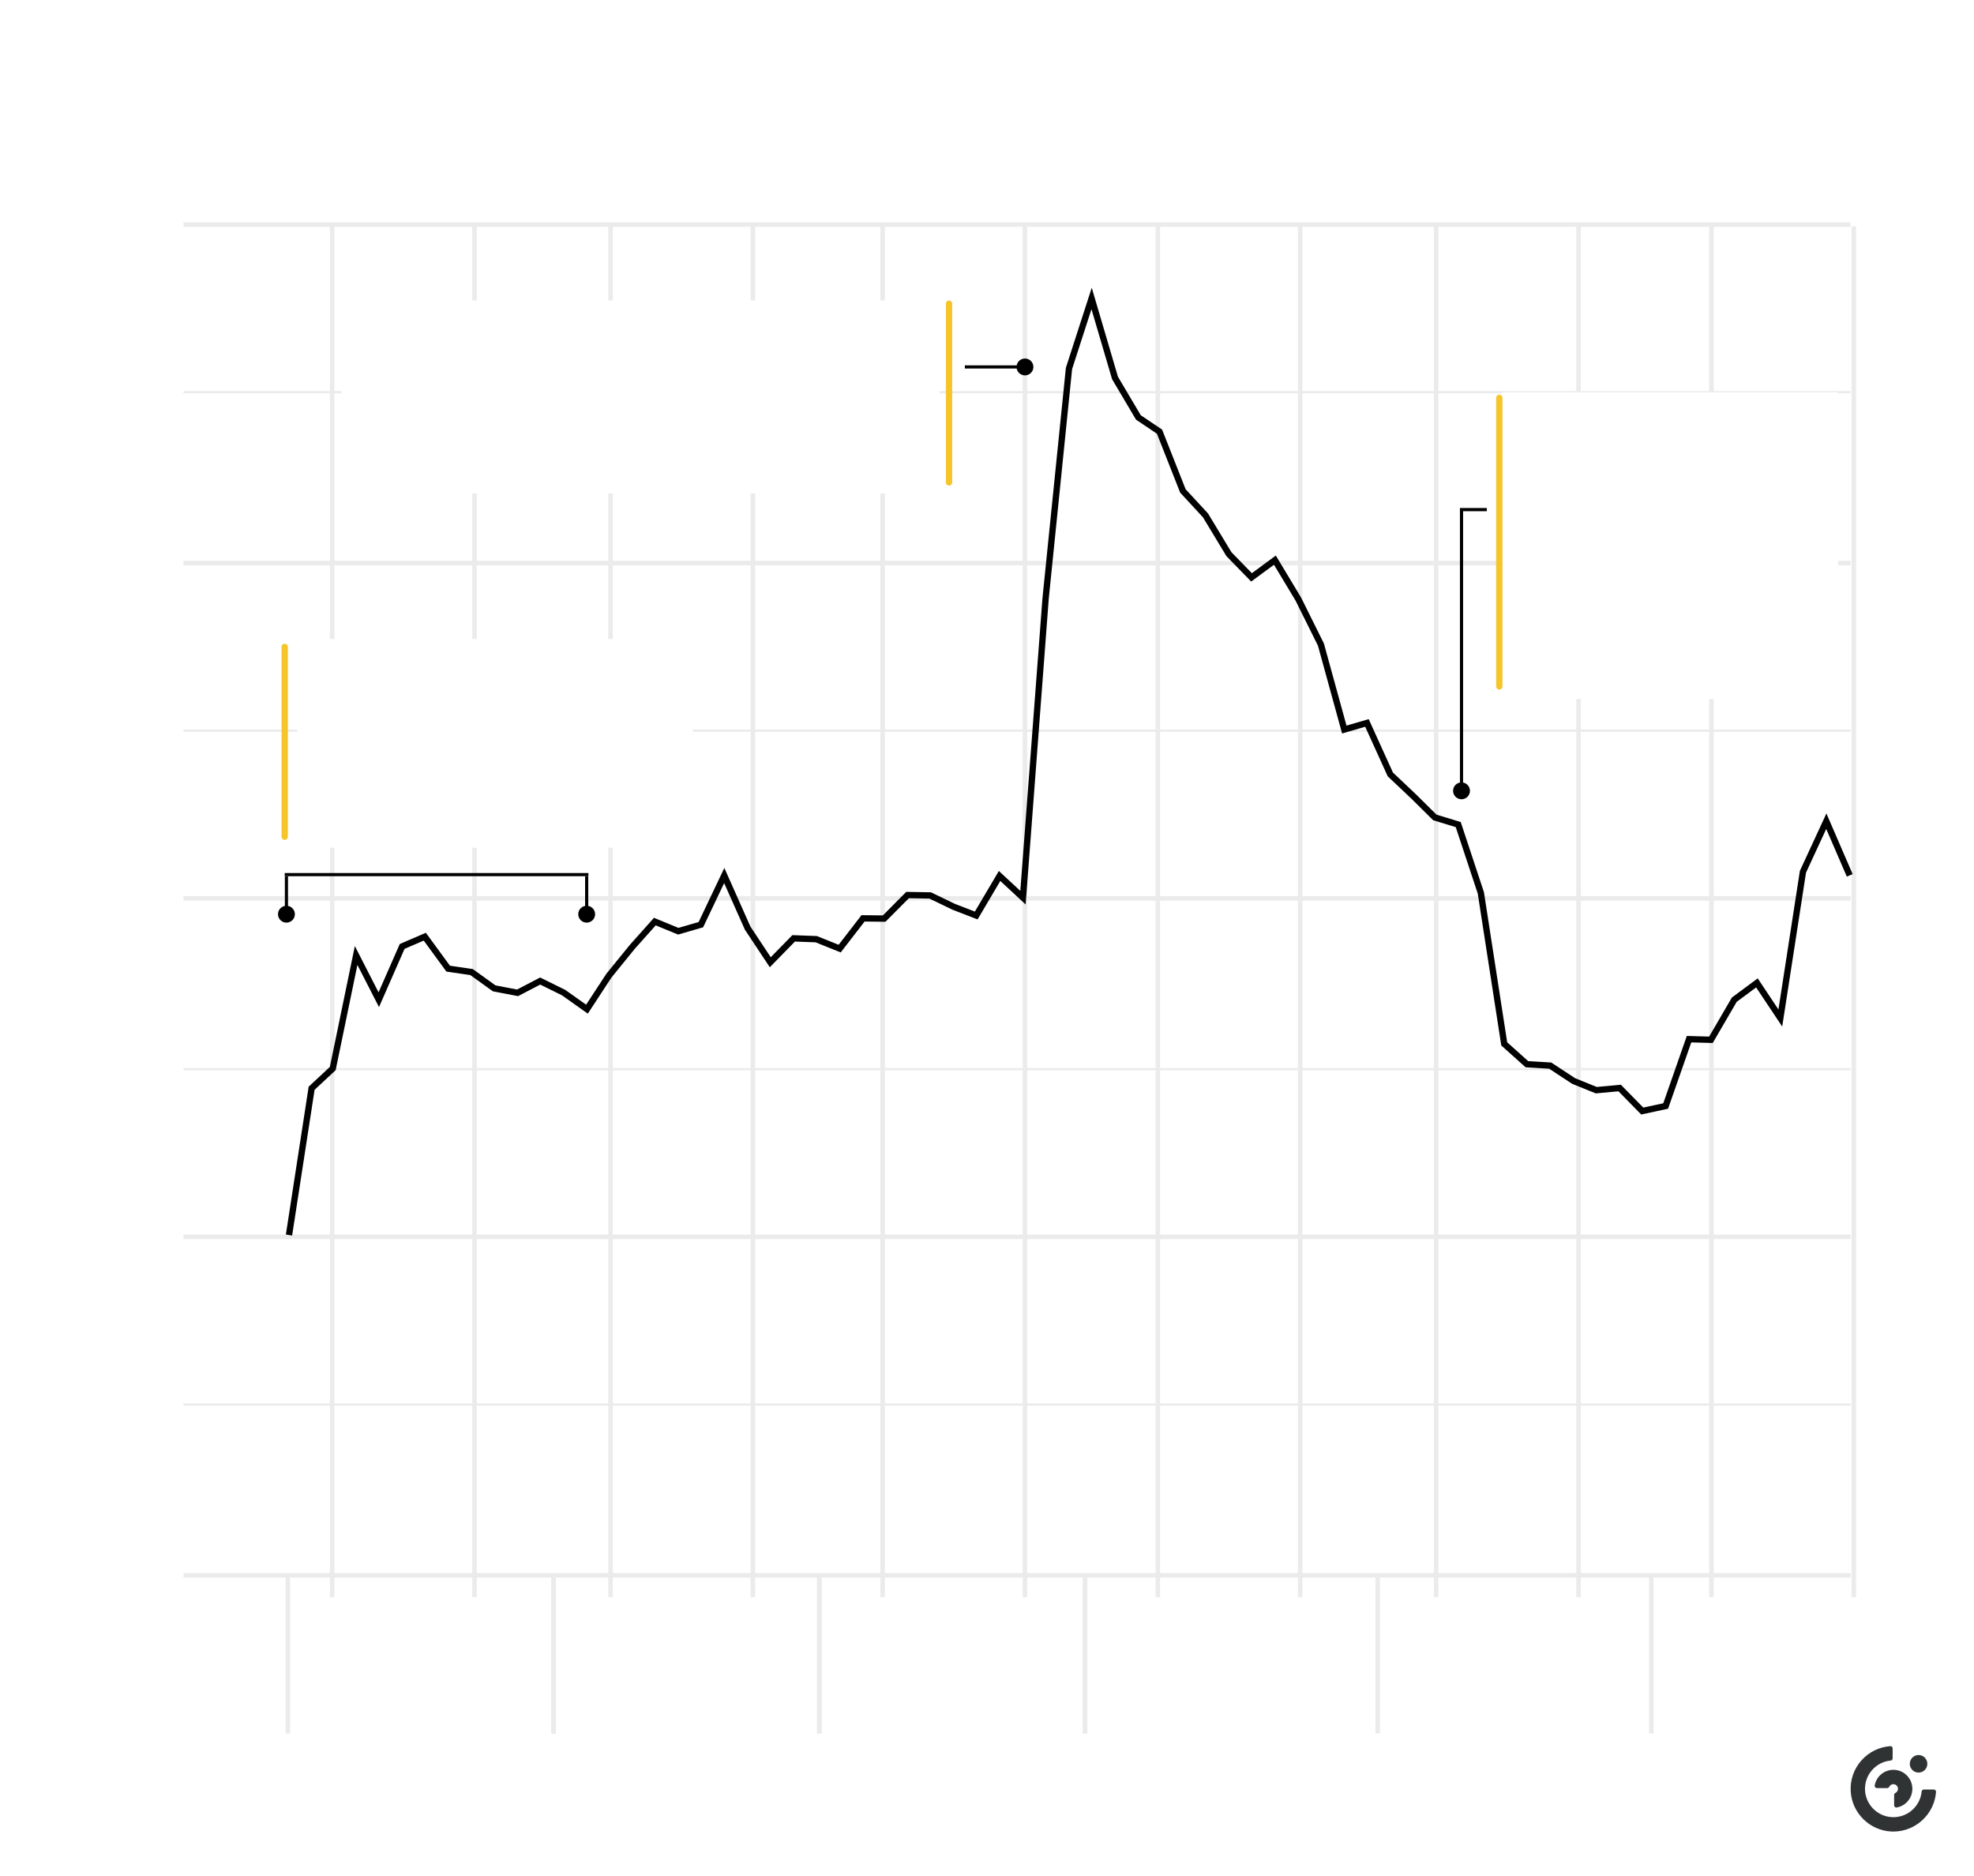 <svg width="624" height="593" viewBox="0 0 624 593" fill="none" xmlns="http://www.w3.org/2000/svg">
<rect width="624" height="593" fill="white"/>
<path d="M58 338H585Z" fill="black"/>
<path d="M58 338H585" stroke="#EBEBEB" stroke-width="0.707"/>
<path d="M58 231H585Z" fill="black"/>
<path d="M58 231H585" stroke="#EBEBEB" stroke-width="0.707"/>
<path d="M58 444H585Z" fill="black"/>
<path d="M58 444H585" stroke="#EBEBEB" stroke-width="0.707"/>
<path d="M58 124H585Z" fill="black"/>
<path d="M58 124H585" stroke="#EBEBEB" stroke-width="0.707"/>
<path d="M58 391H585Z" fill="black"/>
<path d="M58 391H585" stroke="#EBEBEB" stroke-width="1.427"/>
<path d="M58 284H585Z" fill="black"/>
<path d="M58 284H585" stroke="#EBEBEB" stroke-width="1.427"/>
<path d="M58 498H585Z" fill="black"/>
<path d="M58 498H585" stroke="#EBEBEB" stroke-width="1.427"/>
<path d="M58 178H585Z" fill="black"/>
<path d="M58 178H585" stroke="#EBEBEB" stroke-width="1.427"/>
<path d="M58 71H585Z" fill="black"/>
<path d="M58 71H585" stroke="#EBEBEB" stroke-width="1.427"/>
<path d="M105 504.891V71.58Z" fill="black"/>
<path d="M105 504.891V71.58" stroke="#EBEBEB" stroke-width="1.427"/>
<path d="M193 504.891V71.58Z" fill="black"/>
<path d="M193 504.891V71.58" stroke="#EBEBEB" stroke-width="1.427"/>
<path d="M279 504.891V71.58Z" fill="black"/>
<path d="M279 504.891V71.58" stroke="#EBEBEB" stroke-width="1.427"/>
<path d="M366 504.891V71.58Z" fill="black"/>
<path d="M366 504.891V71.58" stroke="#EBEBEB" stroke-width="1.427"/>
<path d="M454 504.891V71.58Z" fill="black"/>
<path d="M454 504.891V71.58" stroke="#EBEBEB" stroke-width="1.427"/>
<path d="M541 504.891V71.58Z" fill="black"/>
<path d="M541 504.891V71.58" stroke="#EBEBEB" stroke-width="1.427"/>
<path d="M150 504.891V71.58Z" fill="black"/>
<path d="M150 504.891V71.58" stroke="#EBEBEB" stroke-width="1.427"/>
<path d="M238 504.891V71.58Z" fill="black"/>
<path d="M238 504.891V71.58" stroke="#EBEBEB" stroke-width="1.427"/>
<path d="M324 504.891V71.58Z" fill="black"/>
<path d="M324 504.891V71.58" stroke="#EBEBEB" stroke-width="1.427"/>
<path d="M411 504.891V71.58Z" fill="black"/>
<path d="M411 504.891V71.58" stroke="#EBEBEB" stroke-width="1.427"/>
<path d="M499 504.891V71.58Z" fill="black"/>
<path d="M499 504.891V71.58" stroke="#EBEBEB" stroke-width="1.427"/>
<path d="M586 504.891V71.58Z" fill="black"/>
<path d="M586 504.891V71.58" stroke="#EBEBEB" stroke-width="1.427"/>
<path d="M91 548L91 498Z" fill="black"/>
<path d="M91 548L91 498" stroke="#EBEBEB" stroke-width="1.427"/>
<path d="M175 548L175 498Z" fill="black"/>
<path d="M175 548L175 498" stroke="#EBEBEB" stroke-width="1.427"/>
<path d="M175 548L175 498Z" fill="black"/>
<path d="M175 548L175 498" stroke="#EBEBEB" stroke-width="1.427"/>
<path d="M259 548L259 498Z" fill="black"/>
<path d="M259 548L259 498" stroke="#EBEBEB" stroke-width="1.427"/>
<path d="M259 548L259 498Z" fill="black"/>
<path d="M259 548L259 498" stroke="#EBEBEB" stroke-width="1.427"/>
<path d="M343 548L343 498Z" fill="black"/>
<path d="M343 548L343 498" stroke="#EBEBEB" stroke-width="1.427"/>
<path d="M343 548L343 498Z" fill="black"/>
<path d="M343 548L343 498" stroke="#EBEBEB" stroke-width="1.427"/>
<path d="M435.5 547.999V497.999Z" fill="black"/>
<path d="M435.5 547.999V497.999" stroke="#EBEBEB" stroke-width="1.427"/>
<path d="M522 548L522 498Z" fill="black"/>
<path d="M522 548L522 498" stroke="#EBEBEB" stroke-width="1.427"/>
<path d="M584.717 276.725L577.317 259.604L569.928 275.577L562.779 321.822L555.38 310.719L548.231 316.019L540.842 328.707L533.923 328.509L526.534 349.634L519.134 351.227L511.985 343.946L504.596 344.631L497.437 341.733L490.048 336.871L482.659 336.417L475.5 329.995L471.805 306.129L468.11 282.264L460.962 260.669L453.562 258.407L446.884 251.803L439.495 244.811L432.105 228.54L424.946 230.628L417.557 203.766L410.408 189.378L403.009 177.078L395.62 182.518L388.471 175.179L381.071 162.929L373.923 155.194L366.533 136.455L359.855 131.964L352.466 119.482L345.066 94.345L337.918 116.469L330.528 189.18L323.369 283.775L315.98 276.915L308.591 289.413L301.432 286.639L294.043 283.073L286.883 282.949L279.494 290.387L272.816 290.313L265.427 299.88L258.038 296.9L250.878 296.636L243.489 304.189L236.34 293.4L228.941 276.774L221.552 292.31L214.403 294.382L207.003 291.336L199.855 299.352L192.466 308.449L185.547 319.024L178.158 313.782L170.758 310.133L163.609 313.856L156.22 312.444L149.061 307.293L141.672 306.212L134.283 296.108L127.123 299.195L119.734 316.035L112.575 302.051L105.186 337.796L98.507 344.02L91.357 390.425" stroke="black" stroke-width="2"/>
<rect x="108" y="95" width="189" height="61" fill="white"/>
<path d="M321.333 116C321.333 117.473 322.527 118.667 324 118.667C325.473 118.667 326.667 117.473 326.667 116C326.667 114.527 325.473 113.333 324 113.333C322.527 113.333 321.333 114.527 321.333 116ZM305 116.5H324V115.5H305V116.5Z" fill="black"/>
<path d="M300 152.5L300 96" stroke="#F5C529" stroke-width="2" stroke-linecap="round"/>
<rect x="475" y="124" width="106" height="97" fill="white"/>
<path d="M473.946 217L473.946 125.767" stroke="#F5C529" stroke-width="2" stroke-linecap="round"/>
<path d="M459.333 250C459.333 251.473 460.527 252.667 462 252.667C463.473 252.667 464.667 251.473 464.667 250C464.667 248.527 463.473 247.333 462 247.333C460.527 247.333 459.333 248.527 459.333 250ZM462 161.1V160.6H461.5V161.1H462ZM462.5 250L462.5 161.1H461.5L461.5 250H462.5ZM462 161.6H470V160.6H462V161.6Z" fill="black"/>
<rect x="93.999" y="202" width="125" height="66" fill="white"/>
<path d="M89.999 264.5L89.999 204.5" stroke="#F5C529" stroke-width="2" stroke-linecap="round"/>
<path d="M90.545 291.667C92.018 291.667 93.212 290.473 93.212 289C93.212 287.527 92.018 286.333 90.545 286.333C89.072 286.333 87.878 287.527 87.878 289C87.878 290.473 89.072 291.667 90.545 291.667ZM91.045 289V277.046H90.045V289H91.045Z" fill="black"/>
<path d="M185.454 291.667C186.927 291.667 188.121 290.473 188.121 289C188.121 287.527 186.927 286.333 185.454 286.333C183.982 286.333 182.788 287.527 182.788 289C182.788 290.473 183.982 291.667 185.454 291.667ZM185.954 289V277.046H184.954V289H185.954Z" fill="black"/>
<path d="M89.999 276.489L186 276.489" stroke="black"/>
<path d="M603.702 557.582C603.702 559.115 604.944 560.358 606.477 560.358C608.009 560.358 609.252 559.115 609.252 557.582C609.252 556.05 608.009 554.807 606.477 554.807C604.944 554.807 603.702 556.05 603.702 557.582Z" fill="#303334"/>
<path d="M598.517 579C598.273 579 598.026 578.993 597.781 578.98C594.467 578.804 591.337 577.402 588.968 575.032C586.598 572.663 585.196 569.533 585.02 566.219C584.829 562.636 586.035 559.188 588.416 556.511C590.777 553.856 594.016 552.255 597.538 552.002C597.555 552.001 597.572 552 597.589 552C597.973 552 598.285 552.313 598.285 552.698V555.86C598.285 556.22 598.012 556.518 597.65 556.553C595.326 556.777 593.207 557.885 591.684 559.675C590.142 561.485 589.392 563.793 589.57 566.172C589.899 570.551 593.449 574.101 597.828 574.43C598.057 574.447 598.289 574.456 598.517 574.456C600.758 574.456 602.906 573.621 604.564 572.106C606.211 570.601 607.235 568.557 607.447 566.35C607.482 565.988 607.78 565.715 608.14 565.715H611.302C611.498 565.715 611.679 565.794 611.813 565.938C611.946 566.081 612.012 566.267 611.998 566.462C611.493 573.493 605.571 579 598.517 579Z" fill="#303334"/>
<path d="M599.448 571.404C599.062 571.404 598.748 571.092 598.748 570.708V567.427C598.748 567.162 598.907 566.918 599.163 566.79C599.664 566.542 599.982 566.02 599.973 565.463C599.962 564.683 599.318 564.039 598.538 564.028H598.517C597.96 564.028 597.459 564.338 597.211 564.838C597.083 565.094 596.839 565.253 596.574 565.253H593.294C593.088 565.253 592.894 565.163 592.761 565.005C592.627 564.844 592.571 564.633 592.609 564.426C593.12 561.562 595.605 559.483 598.517 559.483C598.659 559.483 598.803 559.488 598.946 559.498C601.907 559.705 604.296 562.094 604.503 565.056C604.718 568.128 602.599 570.853 599.575 571.393C599.533 571.401 599.491 571.404 599.448 571.404Z" fill="#303334"/>
</svg>
